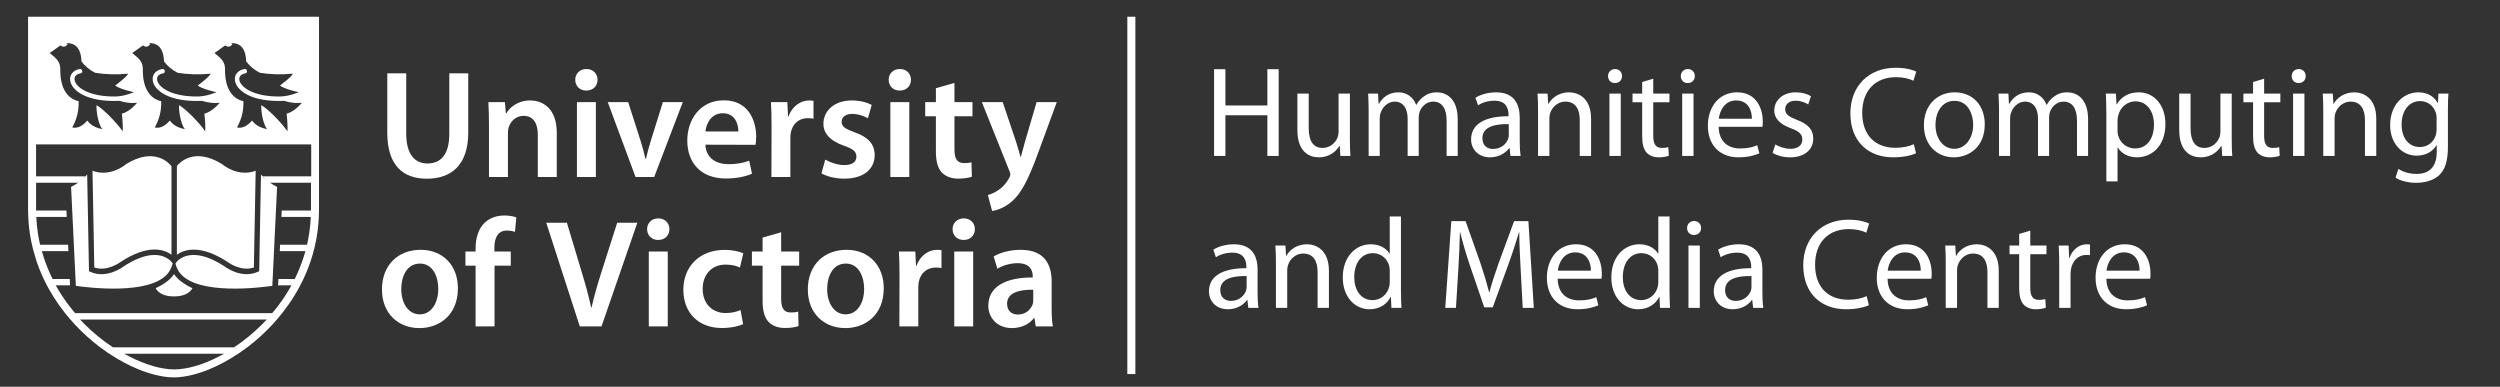 <svg width="181" height="28" viewBox="0 0 181 28" fill="none" xmlns="http://www.w3.org/2000/svg">
<rect x="0" y="0" width="181" height="28" fill="#333333" stroke="none"/>
<path d="M16.077 11.881C16.203 11.992 17.253 12.83 18.511 12.364C18.486 13.666 18.385 19.13 18.38 19.364C17.482 19.68 16.563 19.025 16.555 19.018C14.518 17.652 13.343 18.06 12.806 18.442V12.016C13.021 11.748 14.081 10.648 16.077 11.881Z" fill="white"/>
<path d="M9.13 11.881C11.175 10.618 12.237 11.802 12.415 12.033V18.44C11.884 18.054 10.71 17.64 8.66 19.013C8.643 19.025 7.726 19.68 6.827 19.364C6.823 19.13 6.721 13.666 6.697 12.364C7.954 12.83 9.003 11.992 9.13 11.881Z" fill="white"/>
<path d="M12.149 19.8C10.842 21.386 6.352 20.82 5.492 20.696C5.478 20.395 5.157 13.769 5.146 13.528C5.667 13.281 6.056 12.924 6.312 12.637L6.442 19.634L6.555 19.685C7.7 20.197 8.838 19.367 8.886 19.332C10.665 18.139 11.673 18.421 12.133 18.719C12.376 18.851 12.5 19.081 12.5 19.081C12.5 19.081 12.402 19.484 12.149 19.8Z" fill="white"/>
<path d="M19.716 20.695C18.855 20.82 14.357 21.387 13.053 19.797C12.787 19.484 12.704 19.082 12.704 19.082C12.704 19.082 12.833 18.853 13.069 18.722C13.53 18.422 14.539 18.137 16.33 19.336C16.369 19.367 17.508 20.197 18.652 19.685L18.766 19.634L18.895 12.637C19.15 12.925 19.54 13.281 20.061 13.528C20.049 13.768 19.73 20.395 19.716 20.695Z" fill="white"/>
<path d="M13.932 20.867C13.31 20.571 12.86 20.238 12.604 19.85H12.597C12.341 20.238 11.89 20.571 11.268 20.867C11.477 21.237 11.907 21.459 12.593 21.461H12.6C13.287 21.459 13.722 21.237 13.932 20.867Z" fill="white"/>
<path d="M4.628 3.38C4.756 3.371 4.833 3.275 4.842 3.265L4.903 3.186L4.821 3.127C4.715 3.05 4.613 3.021 4.522 3.042C4.413 3.066 4.365 3.15 4.36 3.16L4.325 3.223L4.377 3.274C4.475 3.369 4.567 3.385 4.628 3.38Z" fill="white"/>
<path d="M16.556 3.38C16.683 3.37 16.762 3.274 16.77 3.265L16.83 3.185L16.75 3.127C16.643 3.05 16.541 3.021 16.45 3.042C16.341 3.066 16.293 3.15 16.288 3.159L16.254 3.223L16.306 3.274C16.403 3.369 16.496 3.384 16.556 3.38Z" fill="white"/>
<path d="M10.604 3.38C10.731 3.371 10.809 3.275 10.817 3.265L10.878 3.186L10.798 3.127C10.69 3.05 10.589 3.021 10.497 3.042C10.389 3.066 10.341 3.15 10.336 3.16L10.301 3.223L10.353 3.274C10.451 3.369 10.543 3.385 10.604 3.38Z" fill="white"/>
<path d="M22.809 1.212H2.032V15.209C2.032 15.251 2.035 15.29 2.036 15.334C2.042 15.876 2.087 16.402 2.162 16.914C2.185 17.069 2.211 17.225 2.24 17.378C2.32 17.796 2.428 18.201 2.55 18.597C2.586 18.718 2.619 18.84 2.659 18.958C2.712 19.115 2.77 19.267 2.829 19.419C2.933 19.684 3.045 19.944 3.166 20.198C3.239 20.353 3.316 20.506 3.395 20.657C3.456 20.772 3.518 20.886 3.582 20.999C3.67 21.155 3.762 21.309 3.856 21.461C4.121 21.885 4.408 22.29 4.713 22.673C4.823 22.812 4.935 22.948 5.05 23.081C5.065 23.098 5.081 23.115 5.096 23.133C5.208 23.262 5.321 23.39 5.436 23.513C5.988 24.102 6.578 24.631 7.183 25.093C7.208 25.111 7.234 25.13 7.259 25.149C7.448 25.29 7.638 25.427 7.829 25.555C7.857 25.573 7.886 25.591 7.915 25.609C8.613 26.073 9.319 26.451 9.999 26.729C10.421 26.902 10.831 27.038 11.224 27.136C11.712 27.257 12.173 27.323 12.59 27.323C13.004 27.323 13.463 27.257 13.949 27.136C14.339 27.038 14.748 26.902 15.168 26.729C15.844 26.451 16.548 26.073 17.242 25.609C17.271 25.591 17.299 25.573 17.328 25.555C17.518 25.427 17.707 25.29 17.894 25.149C17.92 25.13 17.945 25.111 17.97 25.093C18.573 24.631 19.16 24.102 19.708 23.513C19.823 23.39 19.935 23.262 20.049 23.133C20.063 23.115 20.078 23.098 20.093 23.081C20.208 22.948 20.318 22.812 20.428 22.673C20.732 22.29 21.018 21.885 21.281 21.461C21.375 21.309 21.466 21.155 21.555 20.999C21.617 20.886 21.68 20.772 21.739 20.657C21.819 20.506 21.896 20.353 21.969 20.198C22.089 19.944 22.2 19.684 22.303 19.419C22.362 19.267 22.42 19.115 22.472 18.958C22.528 18.796 22.578 18.634 22.626 18.47C22.73 18.113 22.819 17.751 22.889 17.378C22.919 17.225 22.944 17.069 22.967 16.914C23.043 16.402 23.088 15.876 23.092 15.334C23.094 15.29 23.096 15.251 23.096 15.209V1.212H22.809ZM16.776 3.121C17.16 3.121 17.785 3.251 17.826 4.445C18.054 4.764 18.402 5.059 18.814 5.269C19.537 5.391 20.353 5.413 21.204 5.335C21.113 5.583 20.254 6.186 20.27 6.198C20.662 6.477 21.629 6.675 21.629 6.675C21.629 6.675 20.964 6.964 20.35 6.983C20.352 6.984 20.353 6.985 20.353 6.987C18.255 7.021 17.404 6.259 17.331 5.796C17.289 5.548 17.448 5.363 17.754 5.314C17.97 5.278 17.899 4.962 17.699 4.997C17.22 5.081 16.944 5.422 17.014 5.847C17.128 6.548 18.183 7.406 20.589 7.301C21.135 7.479 21.51 7.469 21.854 7.443C21.432 7.935 21.075 8.133 20.752 8.237C20.812 8.73 20.832 9.301 20.812 9.509C20.369 8.86 19.359 7.848 18.915 7.614C18.894 8.237 19.098 9.068 19.34 9.353C18.755 9.223 18.49 9.042 18.248 8.73C18.091 8.918 17.64 9.364 17.16 9.223C17.462 8.678 17.644 8.08 17.623 7.328C17.12 7.224 16.273 6.757 16.291 5.018C16.302 4.316 15.791 4.113 15.53 3.827C15.933 3.594 16.395 3.121 16.776 3.121ZM10.825 3.121C11.207 3.121 11.832 3.251 11.874 4.445C12.102 4.764 12.449 5.059 12.861 5.269C13.584 5.391 14.399 5.413 15.251 5.335C15.161 5.583 14.303 6.186 14.319 6.198C14.711 6.477 15.676 6.675 15.676 6.675C15.676 6.675 15.011 6.964 14.399 6.983C14.399 6.984 14.399 6.985 14.4 6.987C12.302 7.021 11.454 6.259 11.378 5.796C11.337 5.548 11.494 5.363 11.801 5.314C12.017 5.278 11.946 4.962 11.745 4.997C11.267 5.081 10.992 5.422 11.061 5.847C11.176 6.548 12.231 7.406 14.636 7.301C15.183 7.479 15.559 7.469 15.903 7.443C15.479 7.935 15.122 8.133 14.799 8.237C14.859 8.73 14.879 9.301 14.859 9.509C14.416 8.86 13.406 7.848 12.961 7.614C12.942 8.237 13.145 9.068 13.385 9.353C12.801 9.223 12.54 9.042 12.297 8.73C12.14 8.918 11.688 9.364 11.207 9.223C11.509 8.678 11.692 8.08 11.671 7.328C11.167 7.224 10.319 6.757 10.34 5.018C10.349 4.316 9.838 4.113 9.576 3.827C9.98 3.594 10.441 3.121 10.825 3.121ZM4.848 3.121C5.231 3.121 5.857 3.251 5.898 4.445C6.126 4.764 6.473 5.059 6.886 5.269C7.609 5.391 8.424 5.413 9.275 5.335C9.185 5.583 8.327 6.186 8.343 6.198C8.734 6.477 9.7 6.675 9.7 6.675C9.7 6.675 9.036 6.964 8.423 6.983C8.423 6.984 8.424 6.985 8.424 6.987C6.326 7.021 5.477 6.259 5.402 5.796C5.361 5.548 5.519 5.363 5.825 5.314C6.041 5.278 5.97 4.962 5.772 4.997C5.292 5.081 5.016 5.422 5.085 5.847C5.2 6.548 6.255 7.406 8.661 7.301C9.207 7.479 9.581 7.469 9.926 7.443C9.503 7.935 9.145 8.133 8.824 8.237C8.883 8.73 8.903 9.301 8.883 9.509C8.44 8.86 7.43 7.848 6.986 7.614C6.966 8.237 7.169 9.068 7.41 9.353C6.826 9.223 6.564 9.042 6.32 8.73C6.163 8.918 5.713 9.364 5.231 9.223C5.534 8.678 5.716 8.08 5.695 7.328C5.192 7.224 4.343 6.757 4.364 5.018C4.373 4.316 3.863 4.113 3.6 3.827C4.005 3.594 4.464 3.121 4.848 3.121ZM12.972 26.729C12.85 26.739 12.732 26.746 12.616 26.746C12.5 26.746 12.379 26.739 12.257 26.729C11.303 26.65 10.157 26.263 8.993 25.609H16.221C15.062 26.263 13.921 26.65 12.972 26.729ZM18.947 23.513C18.334 24.12 17.682 24.649 17.022 25.093C16.992 25.111 16.965 25.13 16.936 25.149H8.183C8.154 25.13 8.125 25.111 8.097 25.093C7.433 24.649 6.778 24.12 6.163 23.513C6.038 23.39 5.916 23.262 5.795 23.133H19.312C19.192 23.262 19.07 23.39 18.947 23.513ZM22.532 12.768H19.026C19.122 12.892 19.262 13.056 19.449 13.229H22.517C22.517 13.288 22.515 15.233 22.515 15.245H20.397L20.375 15.705H22.503C22.484 16.118 22.443 16.52 22.383 16.914C22.359 17.07 22.331 17.225 22.301 17.378C22.278 17.492 22.253 17.607 22.227 17.721H20.278L20.256 18.182H22.111C22.038 18.445 21.957 18.704 21.866 18.958C21.811 19.113 21.754 19.267 21.691 19.419C21.584 19.684 21.464 19.944 21.34 20.198H20.158L20.135 20.657H21.101C21.035 20.772 20.972 20.886 20.904 20.999C20.812 21.155 20.715 21.309 20.616 21.461C20.334 21.887 20.03 22.292 19.707 22.673H5.436C5.113 22.292 4.806 21.887 4.523 21.461C4.422 21.309 4.326 21.155 4.231 20.999C4.165 20.886 4.099 20.772 4.036 20.657H5.071L5.049 20.198H3.806C3.68 19.944 3.562 19.684 3.454 19.419C3.391 19.267 3.333 19.113 3.278 18.958C3.187 18.704 3.105 18.445 3.032 18.182H4.952L4.929 17.721H2.904C2.877 17.607 2.851 17.492 2.829 17.378C2.799 17.225 2.771 17.07 2.747 16.914C2.686 16.52 2.645 16.118 2.626 15.705H4.832L4.809 15.245H2.613C2.613 15.233 2.612 15.22 2.612 15.209V13.229H5.758C5.944 13.056 6.084 12.892 6.181 12.768H2.611V10.455H22.532V12.768Z" fill="white"/>
<path d="M29.411 5.311V9.687C29.411 11.153 30.02 11.836 30.949 11.836C31.937 11.836 32.53 11.16 32.53 9.687V5.311H33.901V9.598C33.901 11.91 32.712 12.938 30.899 12.938C29.168 12.938 28.04 11.967 28.04 9.606V5.311H29.411Z" fill="white"/>
<path d="M35.402 9.007C35.402 8.381 35.382 7.865 35.358 7.395H36.556L36.623 8.209H36.655C36.894 7.788 37.481 7.273 38.382 7.273C39.327 7.273 40.309 7.882 40.309 9.596V12.816H38.938V9.758C38.938 8.98 38.652 8.387 37.903 8.387C37.358 8.387 36.98 8.772 36.837 9.191C36.795 9.304 36.774 9.47 36.774 9.626V12.816H35.402V9.007Z" fill="white"/>
<path d="M41.77 12.816V7.395H43.141V12.816H41.77ZM42.44 6.557C41.962 6.557 41.647 6.21 41.648 5.775C41.647 5.337 41.972 4.997 42.456 4.997C42.946 4.997 43.258 5.334 43.263 5.775C43.264 6.21 42.95 6.557 42.451 6.557H42.44Z" fill="white"/>
<path d="M45.483 7.395L46.362 10.148C46.516 10.625 46.631 11.061 46.731 11.502H46.765C46.867 11.054 46.987 10.628 47.133 10.148L47.992 7.395H49.433L47.363 12.816H46.013L44.001 7.395H45.483Z" fill="white"/>
<path d="M51.07 9.519C51.131 8.965 51.482 8.199 52.325 8.199C53.244 8.199 53.462 9.018 53.456 9.519H51.07ZM54.699 10.485C54.724 10.358 54.747 10.154 54.747 9.9C54.747 8.712 54.173 7.263 52.411 7.263C50.668 7.263 49.76 8.679 49.76 10.175C49.76 11.836 50.791 12.924 52.551 12.924C53.338 12.924 53.981 12.776 54.445 12.579L54.243 11.636C53.828 11.788 53.377 11.887 52.746 11.887C51.869 11.887 51.108 11.457 51.073 10.475L54.699 10.485Z" fill="white"/>
<path d="M55.861 9.138C55.861 8.412 55.846 7.878 55.817 7.395H57.003L57.054 8.425H57.092C57.36 7.662 57.992 7.273 58.577 7.273C58.71 7.273 58.789 7.278 58.898 7.302V8.594C58.77 8.569 58.651 8.554 58.485 8.554C57.833 8.554 57.379 8.97 57.257 9.592C57.233 9.713 57.222 9.857 57.222 10.005V12.816H55.85L55.861 9.138Z" fill="white"/>
<path d="M59.749 11.556C60.051 11.743 60.641 11.951 61.132 11.951C61.735 11.951 62.005 11.698 62.005 11.343C62.005 10.976 61.781 10.79 61.114 10.553C60.053 10.189 59.612 9.612 59.616 8.969C59.616 8.016 60.408 7.273 61.673 7.273C62.271 7.273 62.793 7.422 63.111 7.597L62.839 8.559C62.611 8.43 62.172 8.247 61.693 8.247C61.205 8.247 60.934 8.488 60.934 8.821C60.934 9.165 61.195 9.33 61.88 9.581C62.866 9.929 63.321 10.432 63.327 11.232C63.327 12.22 62.556 12.934 61.125 12.934C60.468 12.934 59.873 12.776 59.474 12.553L59.749 11.556Z" fill="white"/>
<path d="M64.462 12.816V7.395H65.833V12.816H64.462ZM65.132 6.557C64.654 6.557 64.338 6.21 64.34 5.775C64.338 5.337 64.664 4.997 65.148 4.997C65.638 4.997 65.95 5.334 65.955 5.775C65.956 6.21 65.642 6.557 65.144 6.557H65.132Z" fill="white"/>
<path d="M69.102 6.002V7.395H70.406V8.416H69.102V10.809C69.102 11.472 69.278 11.809 69.803 11.809C70.052 11.809 70.18 11.792 70.335 11.749L70.363 12.792C70.157 12.87 69.797 12.933 69.365 12.933C68.861 12.933 68.442 12.762 68.187 12.486C67.893 12.175 67.759 11.676 67.759 10.966V8.416H66.985V7.395H67.759V6.386L69.102 6.002Z" fill="white"/>
<path d="M72.597 7.395L73.575 10.301C73.683 10.637 73.8 11.051 73.88 11.352H73.912C73.997 11.048 74.098 10.64 74.2 10.29L75.049 7.395H76.51L75.152 11.095C74.409 13.118 73.906 14.017 73.267 14.58C72.729 15.05 72.17 15.228 71.829 15.273L71.52 14.119C71.75 14.061 72.036 13.938 72.312 13.745C72.573 13.573 72.875 13.253 73.064 12.88C73.118 12.787 73.15 12.707 73.15 12.64C73.15 12.58 73.135 12.5 73.079 12.373L71.087 7.395H72.597Z" fill="white"/>
<path d="M30.388 22.758C29.573 22.758 29.052 21.969 29.052 20.926C29.052 20.022 29.446 19.083 30.409 19.083C31.354 19.083 31.731 20.056 31.731 20.908C31.731 21.999 31.185 22.758 30.399 22.758H30.388ZM30.378 23.753C31.752 23.753 33.152 22.86 33.152 20.867C33.152 19.224 32.072 18.087 30.459 18.087C28.825 18.087 27.654 19.182 27.654 20.961C27.654 22.698 28.837 23.753 30.366 23.753H30.378Z" fill="white"/>
<path d="M34.433 23.631V19.232H33.698V18.21H34.433V17.98C34.433 17.277 34.621 16.571 35.091 16.125C35.492 15.744 36.034 15.602 36.509 15.602C36.873 15.602 37.166 15.663 37.379 15.737L37.284 16.79C37.135 16.736 36.954 16.693 36.699 16.693C36.021 16.693 35.794 17.263 35.794 17.927V18.21H36.98V19.232H35.804V23.631H34.433Z" fill="white"/>
<path d="M41.977 23.631L39.547 16.125H41.044L42.068 19.539C42.358 20.485 42.607 21.364 42.802 22.272H42.827C43.025 21.386 43.297 20.47 43.589 19.559L44.685 16.125H46.144L43.549 23.631H41.977Z" fill="white"/>
<path d="M46.973 23.631V18.21H48.345V23.631H46.973ZM47.643 17.373C47.166 17.373 46.85 17.025 46.851 16.591C46.85 16.152 47.176 15.812 47.66 15.812C48.149 15.812 48.461 16.148 48.466 16.591C48.468 17.025 48.153 17.373 47.655 17.373H47.643Z" fill="white"/>
<path d="M53.8 23.468C53.516 23.602 52.951 23.748 52.27 23.748C50.571 23.748 49.475 22.657 49.475 20.975C49.475 19.352 50.584 18.09 52.491 18.09C52.997 18.09 53.501 18.201 53.815 18.338L53.571 19.369C53.351 19.261 53.023 19.157 52.535 19.157C51.489 19.157 50.87 19.921 50.874 20.915C50.874 22.027 51.605 22.664 52.539 22.664C53.008 22.664 53.348 22.562 53.615 22.45L53.8 23.468Z" fill="white"/>
<path d="M56.555 16.817V18.21H57.86V19.232H56.555V21.623C56.555 22.287 56.732 22.624 57.257 22.624C57.505 22.624 57.634 22.606 57.789 22.564L57.816 23.607C57.61 23.684 57.251 23.747 56.819 23.747C56.315 23.747 55.896 23.576 55.641 23.301C55.346 22.99 55.212 22.491 55.212 21.781V19.232H54.439V18.21H55.212V17.201L56.555 16.817Z" fill="white"/>
<path d="M61.222 22.758C60.406 22.758 59.886 21.969 59.886 20.926C59.886 20.022 60.28 19.083 61.241 19.083C62.188 19.083 62.564 20.056 62.564 20.908C62.564 21.999 62.019 22.758 61.233 22.758H61.222ZM61.211 23.753C62.586 23.753 63.984 22.86 63.984 20.867C63.984 19.224 62.906 18.087 61.292 18.087C59.659 18.087 58.487 19.182 58.487 20.961C58.487 22.698 59.671 23.753 61.2 23.753H61.211Z" fill="white"/>
<path d="M65.125 19.953C65.125 19.227 65.11 18.693 65.08 18.21H66.268L66.318 19.24H66.357C66.624 18.477 67.256 18.087 67.841 18.087C67.975 18.087 68.053 18.093 68.163 18.118V19.408C68.034 19.384 67.915 19.37 67.749 19.37C67.096 19.37 66.643 19.785 66.52 20.406C66.498 20.527 66.485 20.672 66.485 20.819V23.631H65.114L65.125 19.953Z" fill="white"/>
<path d="M69.088 23.631V18.21H70.459V23.631H69.088ZM69.759 17.373C69.28 17.373 68.965 17.025 68.966 16.591C68.965 16.152 69.291 15.812 69.775 15.812C70.265 15.812 70.577 16.148 70.581 16.591C70.583 17.025 70.268 17.373 69.77 17.373H69.759Z" fill="white"/>
<path d="M74.806 21.725C74.806 21.82 74.797 21.928 74.767 22.023C74.636 22.42 74.242 22.773 73.695 22.773C73.262 22.773 72.913 22.523 72.913 21.992C72.913 21.167 73.839 20.963 74.806 20.976V21.725ZM76.139 20.373C76.139 19.183 75.643 18.087 73.904 18.087C73.051 18.087 72.35 18.32 71.939 18.569L72.212 19.458C72.58 19.225 73.137 19.054 73.669 19.054C74.628 19.05 74.769 19.643 74.769 19.998V20.088C72.772 20.081 71.553 20.773 71.553 22.141C71.553 22.967 72.163 23.753 73.263 23.753C73.965 23.753 74.532 23.454 74.86 23.027H74.893L74.988 23.631H76.224C76.164 23.296 76.139 22.818 76.139 22.325V20.373Z" fill="white"/>
<path d="M81.91 27.081V1.212" stroke="white" stroke-width="0.582" stroke-miterlimit="10"/>
<path d="M87.899 5.008H88.719V7.636H91.757V5.008H92.576V11.288H91.757V8.344H88.719V11.288H87.899V5.008ZM97.732 6.778V10.049C97.732 10.524 97.741 10.934 97.769 11.288H97.043L96.996 10.552H96.977C96.772 10.915 96.288 11.39 95.487 11.39C94.779 11.39 93.931 10.99 93.931 9.415V6.778H94.751V9.266C94.751 10.123 95.021 10.71 95.757 10.71C96.306 10.71 96.689 10.328 96.838 9.956C96.884 9.844 96.912 9.695 96.912 9.536V6.778H97.732ZM99.09 11.288V7.999C99.09 7.524 99.072 7.151 99.053 6.778H99.77L99.808 7.514H99.836C100.087 7.086 100.506 6.685 101.261 6.685C101.867 6.685 102.333 7.058 102.528 7.589H102.547C102.687 7.328 102.873 7.142 103.059 7.002C103.33 6.797 103.618 6.685 104.047 6.685C104.653 6.685 105.538 7.077 105.538 8.642V11.288H104.736V8.744C104.736 7.868 104.41 7.356 103.758 7.356C103.283 7.356 102.929 7.701 102.78 8.092C102.743 8.213 102.715 8.353 102.715 8.502V11.288H101.913V8.586C101.913 7.868 101.597 7.356 100.972 7.356C100.469 7.356 100.087 7.766 99.957 8.176C99.91 8.288 99.892 8.437 99.892 8.577V11.288H99.09ZM110.028 8.521V10.207C110.028 10.598 110.047 10.98 110.094 11.288H109.358L109.292 10.72H109.264C109.013 11.073 108.528 11.39 107.885 11.39C106.972 11.39 106.507 10.748 106.507 10.095C106.507 9.005 107.476 8.409 109.218 8.418V8.325C109.218 7.962 109.115 7.282 108.193 7.291C107.764 7.291 107.326 7.412 107.01 7.626L106.823 7.077C107.196 6.844 107.746 6.685 108.314 6.685C109.693 6.685 110.028 7.626 110.028 8.521ZM109.236 9.769V8.987C108.342 8.968 107.326 9.126 107.326 10.002C107.326 10.543 107.68 10.785 108.09 10.785C108.687 10.785 109.069 10.412 109.199 10.03C109.227 9.937 109.236 9.844 109.236 9.769ZM111.355 11.288V7.999C111.355 7.524 111.346 7.151 111.318 6.778H112.045L112.091 7.524H112.11C112.334 7.104 112.855 6.685 113.601 6.685C114.225 6.685 115.194 7.058 115.194 8.605V11.288H114.374V8.688C114.374 7.962 114.104 7.356 113.331 7.356C112.799 7.356 112.38 7.738 112.231 8.195C112.194 8.297 112.175 8.437 112.175 8.577V11.288H111.355ZM117.343 11.288H116.523V6.778H117.343V11.288ZM116.933 4.999C117.231 4.999 117.436 5.222 117.436 5.511C117.436 5.791 117.241 6.014 116.915 6.014C116.617 6.014 116.421 5.791 116.421 5.511C116.421 5.232 116.626 4.999 116.933 4.999ZM118.893 5.94L119.695 5.698V6.778H120.869V7.403H119.695V9.834C119.695 10.393 119.853 10.71 120.31 10.71C120.533 10.71 120.664 10.692 120.785 10.654L120.822 11.278C120.664 11.334 120.412 11.39 120.095 11.39C119.713 11.39 119.406 11.26 119.21 11.046C118.987 10.794 118.893 10.393 118.893 9.862V7.403H118.195V6.778H118.893V5.94ZM122.611 11.288H121.792V6.778H122.611V11.288ZM122.201 4.999C122.5 4.999 122.705 5.222 122.705 5.511C122.705 5.791 122.509 6.014 122.183 6.014C121.885 6.014 121.689 5.791 121.689 5.511C121.689 5.232 121.894 4.999 122.201 4.999ZM127.6 9.182H124.432C124.45 10.291 125.149 10.748 125.978 10.748C126.565 10.748 126.929 10.645 127.227 10.514L127.376 11.101C127.087 11.232 126.584 11.39 125.867 11.39C124.478 11.39 123.649 10.468 123.649 9.108C123.649 7.747 124.45 6.685 125.764 6.685C127.245 6.685 127.627 7.971 127.627 8.8C127.627 8.968 127.618 9.089 127.6 9.182ZM124.441 8.595H126.836C126.845 8.083 126.621 7.272 125.699 7.272C124.86 7.272 124.506 8.027 124.441 8.595ZM128.335 11.073L128.531 10.459C128.783 10.608 129.211 10.775 129.621 10.775C130.208 10.775 130.488 10.487 130.488 10.105C130.488 9.713 130.255 9.508 129.658 9.285C128.838 8.987 128.456 8.549 128.456 8.008C128.456 7.282 129.053 6.685 130.012 6.685C130.469 6.685 130.87 6.806 131.112 6.965L130.916 7.561C130.739 7.449 130.413 7.291 129.994 7.291C129.509 7.291 129.248 7.57 129.248 7.906C129.248 8.278 129.509 8.446 130.096 8.679C130.87 8.968 131.28 9.359 131.28 10.03C131.28 10.831 130.655 11.39 129.602 11.39C129.109 11.39 128.652 11.26 128.335 11.073ZM138.56 10.44L138.718 11.092C138.429 11.241 137.824 11.39 137.06 11.39C135.29 11.39 133.967 10.272 133.967 8.204C133.967 6.229 135.299 4.906 137.246 4.906C138.019 4.906 138.523 5.073 138.737 5.185L138.532 5.847C138.234 5.698 137.796 5.586 137.274 5.586C135.802 5.586 134.824 6.527 134.824 8.176C134.824 9.723 135.709 10.701 137.228 10.701C137.731 10.701 138.234 10.598 138.56 10.44ZM141.526 6.685C142.821 6.685 143.697 7.626 143.697 8.996C143.697 10.664 142.532 11.39 141.451 11.39C140.24 11.39 139.29 10.496 139.29 9.07C139.29 7.57 140.287 6.685 141.526 6.685ZM141.507 7.3C140.548 7.3 140.128 8.195 140.128 9.042C140.128 10.03 140.687 10.775 141.489 10.775C142.271 10.775 142.858 10.039 142.858 9.024C142.858 8.26 142.476 7.3 141.507 7.3ZM144.729 11.288V7.999C144.729 7.524 144.711 7.151 144.692 6.778H145.409L145.447 7.514H145.475C145.726 7.086 146.145 6.685 146.9 6.685C147.506 6.685 147.972 7.058 148.167 7.589H148.186C148.326 7.328 148.512 7.142 148.698 7.002C148.969 6.797 149.257 6.685 149.686 6.685C150.292 6.685 151.177 7.077 151.177 8.642V11.288H150.375V8.744C150.375 7.868 150.049 7.356 149.397 7.356C148.922 7.356 148.568 7.701 148.419 8.092C148.382 8.213 148.354 8.353 148.354 8.502V11.288H147.552V8.586C147.552 7.868 147.236 7.356 146.611 7.356C146.108 7.356 145.726 7.766 145.596 8.176C145.549 8.288 145.531 8.437 145.531 8.577V11.288H144.729ZM152.5 13.133V8.25C152.5 7.673 152.481 7.207 152.462 6.778H153.189L153.236 7.552H153.254C153.58 7.002 154.121 6.685 154.857 6.685C155.956 6.685 156.776 7.608 156.776 8.968C156.776 10.589 155.779 11.39 154.717 11.39C154.121 11.39 153.599 11.13 153.329 10.682H153.31V13.133H152.5ZM153.31 8.67V9.452C153.31 9.574 153.319 9.685 153.347 9.788C153.496 10.356 153.99 10.748 154.577 10.748C155.444 10.748 155.947 10.039 155.947 9.005C155.947 8.111 155.472 7.337 154.605 7.337C154.046 7.337 153.515 7.729 153.366 8.344C153.338 8.446 153.31 8.567 153.31 8.67ZM161.577 6.778V10.049C161.577 10.524 161.587 10.934 161.615 11.288H160.888L160.841 10.552H160.823C160.618 10.915 160.133 11.39 159.332 11.39C158.624 11.39 157.776 10.99 157.776 9.415V6.778H158.596V9.266C158.596 10.123 158.866 10.71 159.602 10.71C160.152 10.71 160.534 10.328 160.683 9.956C160.73 9.844 160.758 9.695 160.758 9.536V6.778H161.577ZM163.122 5.94L163.923 5.698V6.778H165.097V7.403H163.923V9.834C163.923 10.393 164.082 10.71 164.538 10.71C164.762 10.71 164.892 10.692 165.013 10.654L165.051 11.278C164.892 11.334 164.641 11.39 164.324 11.39C163.942 11.39 163.634 11.26 163.439 11.046C163.215 10.794 163.122 10.393 163.122 9.862V7.403H162.423V6.778H163.122V5.94ZM166.84 11.288H166.02V6.778H166.84V11.288ZM166.43 4.999C166.728 4.999 166.933 5.222 166.933 5.511C166.933 5.791 166.738 6.014 166.411 6.014C166.113 6.014 165.918 5.791 165.918 5.511C165.918 5.232 166.123 4.999 166.43 4.999ZM168.204 11.288V7.999C168.204 7.524 168.195 7.151 168.167 6.778H168.893L168.94 7.524H168.959C169.182 7.104 169.704 6.685 170.449 6.685C171.073 6.685 172.042 7.058 172.042 8.605V11.288H171.223V8.688C171.223 7.962 170.952 7.356 170.179 7.356C169.648 7.356 169.229 7.738 169.08 8.195C169.042 8.297 169.024 8.437 169.024 8.577V11.288H168.204ZM177.229 8.008V10.626C177.229 11.67 177.015 12.294 176.586 12.695C176.139 13.095 175.505 13.235 174.937 13.235C174.397 13.235 173.8 13.105 173.437 12.862L173.642 12.229C173.94 12.425 174.406 12.592 174.965 12.592C175.804 12.592 176.419 12.154 176.419 11.008V10.514H176.4C176.158 10.934 175.664 11.269 174.965 11.269C173.847 11.269 173.046 10.319 173.046 9.07C173.046 7.542 174.043 6.685 175.086 6.685C175.869 6.685 176.288 7.086 176.493 7.459H176.512L176.54 6.778H177.266C177.238 7.095 177.229 7.468 177.229 8.008ZM176.409 9.369V8.558C176.409 8.418 176.4 8.297 176.363 8.195C176.214 7.71 175.822 7.319 175.217 7.319C174.434 7.319 173.875 7.98 173.875 9.024C173.875 9.909 174.332 10.645 175.207 10.645C175.72 10.645 176.176 10.328 176.344 9.806C176.391 9.667 176.409 9.508 176.409 9.369ZM91.049 19.521V21.207C91.049 21.598 91.067 21.98 91.114 22.288H90.378L90.312 21.72H90.284C90.033 22.073 89.549 22.39 88.906 22.39C87.993 22.39 87.527 21.747 87.527 21.095C87.527 20.005 88.496 19.409 90.238 19.418V19.325C90.238 18.962 90.135 18.282 89.213 18.291C88.784 18.291 88.347 18.412 88.03 18.626L87.844 18.076C88.216 17.844 88.766 17.685 89.334 17.685C90.713 17.685 91.049 18.626 91.049 19.521ZM90.257 20.769V19.986C89.362 19.968 88.347 20.126 88.347 21.002C88.347 21.543 88.701 21.785 89.111 21.785C89.707 21.785 90.089 21.412 90.219 21.03C90.247 20.937 90.257 20.844 90.257 20.769ZM92.376 22.288V18.999C92.376 18.524 92.366 18.151 92.338 17.778H93.065L93.112 18.524H93.13C93.354 18.105 93.876 17.685 94.621 17.685C95.245 17.685 96.214 18.058 96.214 19.605V22.288H95.394V19.688C95.394 18.962 95.124 18.356 94.351 18.356C93.82 18.356 93.4 18.738 93.251 19.195C93.214 19.297 93.195 19.437 93.195 19.577V22.288H92.376ZM100.618 15.673H101.429V21.123C101.429 21.524 101.447 21.98 101.466 22.288H100.739L100.702 21.505H100.674C100.432 22.008 99.891 22.39 99.155 22.39C98.065 22.39 97.217 21.468 97.217 20.098C97.208 18.598 98.149 17.685 99.239 17.685C99.938 17.685 100.395 18.011 100.6 18.365H100.618V15.673ZM100.618 20.396V19.614C100.618 19.511 100.609 19.372 100.581 19.269C100.46 18.757 100.013 18.328 99.398 18.328C98.55 18.328 98.047 19.073 98.047 20.061C98.047 20.974 98.503 21.729 99.379 21.729C99.929 21.729 100.432 21.356 100.581 20.75C100.609 20.639 100.618 20.527 100.618 20.396ZM110.246 22.288L110.097 19.53C110.05 18.654 109.995 17.592 109.995 16.819H109.976C109.752 17.546 109.501 18.337 109.184 19.204L108.075 22.251H107.46L106.435 19.26C106.137 18.365 105.895 17.564 105.718 16.819H105.699C105.681 17.601 105.634 18.645 105.578 19.595L105.411 22.288H104.637L105.075 16.008H106.109L107.181 19.046C107.442 19.819 107.647 20.508 107.814 21.16H107.833C108.001 20.527 108.224 19.837 108.504 19.046L109.622 16.008H110.656L111.047 22.288H110.246ZM115.944 20.182H112.776C112.795 21.291 113.494 21.747 114.323 21.747C114.91 21.747 115.273 21.645 115.571 21.515L115.721 22.102C115.432 22.232 114.929 22.39 114.211 22.39C112.823 22.39 111.994 21.468 111.994 20.108C111.994 18.747 112.795 17.685 114.109 17.685C115.59 17.685 115.972 18.971 115.972 19.8C115.972 19.968 115.963 20.089 115.944 20.182ZM112.786 19.595H115.18C115.189 19.083 114.966 18.272 114.043 18.272C113.205 18.272 112.851 19.027 112.786 19.595ZM120.062 15.673H120.873V21.123C120.873 21.524 120.891 21.98 120.91 22.288H120.183L120.146 21.505H120.118C119.876 22.008 119.335 22.39 118.599 22.39C117.509 22.39 116.661 21.468 116.661 20.098C116.652 18.598 117.593 17.685 118.683 17.685C119.382 17.685 119.838 18.011 120.043 18.365H120.062V15.673ZM120.062 20.396V19.614C120.062 19.511 120.053 19.372 120.025 19.269C119.904 18.757 119.456 18.328 118.841 18.328C117.994 18.328 117.491 19.073 117.491 20.061C117.491 20.974 117.947 21.729 118.823 21.729C119.373 21.729 119.876 21.356 120.025 20.75C120.053 20.639 120.062 20.527 120.062 20.396ZM123.066 22.288H122.246V17.778H123.066V22.288ZM122.656 15.999C122.955 15.999 123.16 16.222 123.16 16.511C123.16 16.791 122.964 17.014 122.638 17.014C122.34 17.014 122.144 16.791 122.144 16.511C122.144 16.232 122.349 15.999 122.656 15.999ZM127.598 19.521V21.207C127.598 21.598 127.617 21.98 127.663 22.288H126.927L126.862 21.72H126.834C126.582 22.073 126.098 22.39 125.455 22.39C124.542 22.39 124.076 21.747 124.076 21.095C124.076 20.005 125.045 19.409 126.787 19.418V19.325C126.787 18.962 126.685 18.282 125.762 18.291C125.334 18.291 124.896 18.412 124.579 18.626L124.393 18.076C124.766 17.844 125.315 17.685 125.884 17.685C127.262 17.685 127.598 18.626 127.598 19.521ZM126.806 20.769V19.986C125.912 19.968 124.896 20.126 124.896 21.002C124.896 21.543 125.25 21.785 125.66 21.785C126.256 21.785 126.638 21.412 126.769 21.03C126.797 20.937 126.806 20.844 126.806 20.769ZM135.148 21.44L135.306 22.092C135.017 22.241 134.412 22.39 133.648 22.39C131.878 22.39 130.555 21.272 130.555 19.204C130.555 17.229 131.887 15.906 133.834 15.906C134.607 15.906 135.111 16.073 135.325 16.185L135.12 16.847C134.822 16.698 134.384 16.586 133.862 16.586C132.39 16.586 131.412 17.527 131.412 19.176C131.412 20.723 132.297 21.701 133.816 21.701C134.319 21.701 134.822 21.598 135.148 21.44ZM139.828 20.182H136.66C136.679 21.291 137.378 21.747 138.207 21.747C138.794 21.747 139.157 21.645 139.455 21.515L139.605 22.102C139.316 22.232 138.813 22.39 138.095 22.39C136.707 22.39 135.878 21.468 135.878 20.108C135.878 18.747 136.679 17.685 137.993 17.685C139.474 17.685 139.856 18.971 139.856 19.8C139.856 19.968 139.847 20.089 139.828 20.182ZM136.67 19.595H139.064C139.073 19.083 138.85 18.272 137.927 18.272C137.089 18.272 136.735 19.027 136.67 19.595ZM140.871 22.288V18.999C140.871 18.524 140.862 18.151 140.834 17.778H141.561L141.607 18.524H141.626C141.85 18.105 142.371 17.685 143.117 17.685C143.741 17.685 144.71 18.058 144.71 19.605V22.288H143.89V19.688C143.89 18.962 143.62 18.356 142.847 18.356C142.316 18.356 141.896 18.738 141.747 19.195C141.71 19.297 141.691 19.437 141.691 19.577V22.288H140.871ZM146.189 16.94L146.991 16.698V17.778H148.165V18.403H146.991V20.834C146.991 21.393 147.149 21.71 147.606 21.71C147.829 21.71 147.96 21.692 148.081 21.654L148.118 22.279C147.96 22.334 147.708 22.39 147.391 22.39C147.009 22.39 146.702 22.26 146.506 22.046C146.283 21.794 146.189 21.393 146.189 20.862V18.403H145.491V17.778H146.189V16.94ZM149.088 22.288V19.185C149.088 18.654 149.078 18.198 149.05 17.778H149.768L149.805 18.673H149.833C150.038 18.067 150.541 17.685 151.091 17.685C151.175 17.685 151.24 17.695 151.314 17.704V18.477C151.23 18.459 151.147 18.459 151.035 18.459C150.457 18.459 150.047 18.887 149.935 19.502C149.917 19.614 149.907 19.754 149.907 19.884V22.288H149.088ZM155.669 20.182H152.501C152.52 21.291 153.219 21.747 154.048 21.747C154.635 21.747 154.998 21.645 155.296 21.515L155.445 22.102C155.156 22.232 154.653 22.39 153.936 22.39C152.548 22.39 151.719 21.468 151.719 20.108C151.719 18.747 152.52 17.685 153.833 17.685C155.315 17.685 155.697 18.971 155.697 19.8C155.697 19.968 155.688 20.089 155.669 20.182ZM152.51 19.595H154.905C154.914 19.083 154.691 18.272 153.768 18.272C152.93 18.272 152.576 19.027 152.51 19.595Z" fill="white"/>
</svg>
